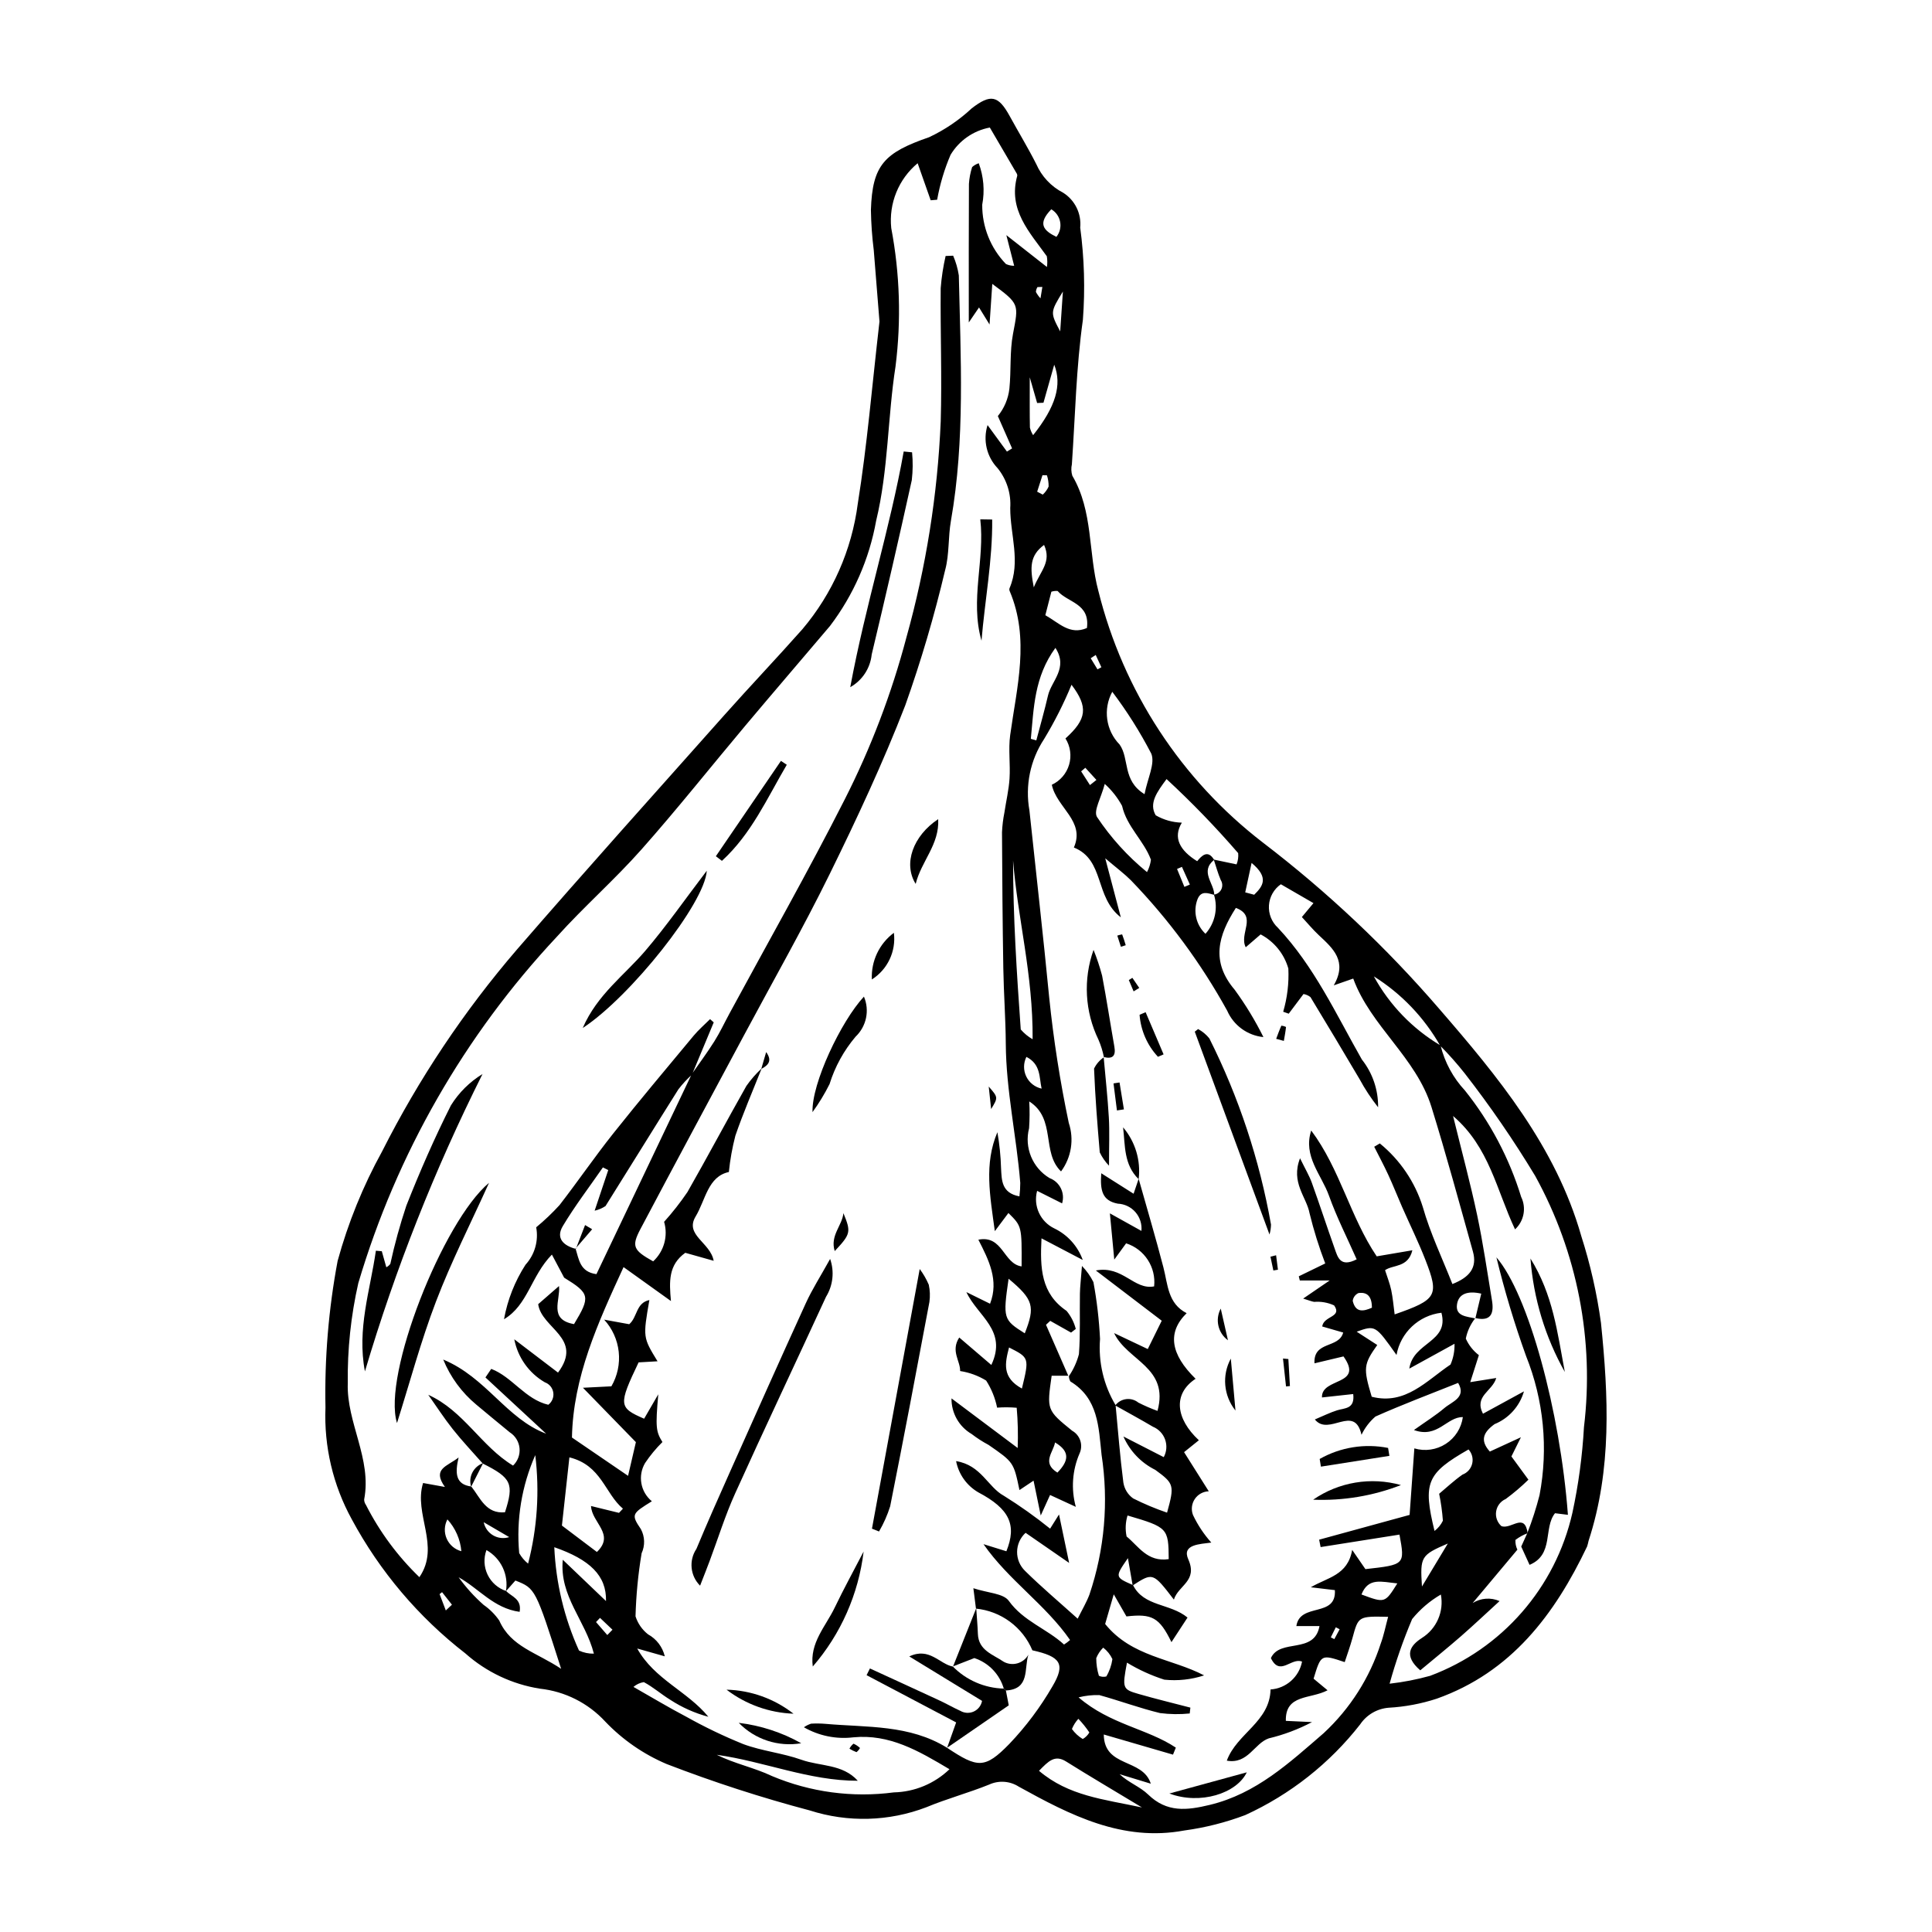 <?xml version="1.0" encoding="UTF-8"?>
<!-- Uploaded to: ICON Repo, www.svgrepo.com, Generator: ICON Repo Mixer Tools -->
<svg fill="#000000" width="800px" height="800px" version="1.1" viewBox="144 144 512 512" xmlns="http://www.w3.org/2000/svg">
 <g>
  <path d="m377.07 229.21c-0.414-5.168-0.969-12.039-1.516-18.914-0.445-3.531-0.699-7.09-0.754-10.652 0.383-11.918 3.527-15.172 15.43-19.285 4.141-1.949 7.949-4.531 11.293-7.652 4.969-3.828 7.027-3.484 10.055 2.055 2.32 4.242 4.844 8.379 7.023 12.691h0.004c1.43 3.289 3.949 5.981 7.141 7.621 3.133 1.977 4.883 5.551 4.519 9.238 1.086 8.102 1.324 16.293 0.711 24.445-1.789 12.645-2.035 25.508-2.918 38.277h0.004c-0.23 1.004-0.191 2.047 0.109 3.031 5.562 9.43 4.199 20.41 6.898 30.516h0.004c6.586 26.559 21.988 50.102 43.691 66.773 17.027 13.02 32.664 27.77 46.656 44.012 15.52 17.91 30.883 36.512 37.613 60.129l-0.004-0.004c2.418 7.535 4.172 15.27 5.246 23.109 1.977 19.363 2.91 38.801-3.293 57.758v-0.004c-0.102 0.504-0.227 1-0.387 1.488-8.605 18.062-20.129 33.324-39.836 40.324-4.133 1.352-8.422 2.16-12.762 2.402-3.055 0.246-5.832 1.871-7.543 4.414-8.074 10.332-18.512 18.57-30.438 24.027-5.227 1.973-10.656 3.348-16.195 4.094-16.383 3.039-30.211-4.09-43.816-11.609-2.356-1.523-5.332-1.734-7.883-0.559-5.453 2.203-11.18 3.734-16.609 5.992h0.004c-9.906 3.801-20.812 4.102-30.914 0.859-12.867-3.406-25.535-7.516-37.953-12.305-6.117-2.602-11.645-6.422-16.238-11.23-4.527-4.914-10.684-8.016-17.324-8.734-7.352-1.164-14.215-4.41-19.773-9.355-12.398-9.609-22.648-21.711-30.086-35.52-4.981-9.062-7.391-19.309-6.977-29.637-0.262-13.027 0.816-26.051 3.223-38.855 2.769-10.098 6.723-19.832 11.777-29 9.707-19.23 21.723-37.215 35.77-53.547 18.094-20.887 36.566-41.449 54.938-62.098 6.809-7.652 13.871-15.074 20.664-22.738v0.004c8.004-9.457 13.105-21.023 14.699-33.309 2.469-15.391 3.75-30.977 5.746-48.254zm88.719 151.94c-1.711-0.453-3.504-1.223-4.445 1.188h-0.004c-1.199 3.191-0.363 6.793 2.121 9.129 2.523-2.824 3.379-6.769 2.246-10.383 0.855-0.105 1.598-0.645 1.965-1.422 0.367-0.781 0.309-1.695-0.152-2.422-0.758-1.754-1.25-3.625-1.859-5.441l6.039 1.273c0.383-0.945 0.531-1.969 0.426-2.984-5.953-6.891-12.289-13.441-18.977-19.625-2.543 3.441-4.738 6.414-2.875 9.598 2.109 1.219 4.492 1.891 6.93 1.953-2.43 4-0.512 7.387 4.059 10.215 1.211-1.488 2.828-3.141 4.492-0.359-3.836 3.106 0.016 6.188 0.035 9.281zm-187.71 184.54c0.758-4.363-1.309-8.73-5.164-10.906-0.789 2.129-0.676 4.488 0.309 6.535s2.758 3.606 4.918 4.32c1.379 1.484 4.172 2.035 3.566 5.516-6.879-0.926-10.82-6.215-16.164-9.16h-0.004c1.926 2.676 4.148 5.129 6.617 7.312 1.621 1.125 3.027 2.527 4.148 4.148 3.09 6.992 9.848 8.41 16.402 12.797-6.812-21.293-6.812-21.293-12.121-23.395zm139.51 15.656c-1.266-3.019-3.32-5.637-5.953-7.582-2.633-1.945-5.742-3.141-8.996-3.461l-0.688-5.406c3.836 1.27 7.961 1.348 9.395 3.352 3.863 5.398 10.062 7.375 14.633 11.57 0.562-0.355 1.098-0.758 1.598-1.199-6.523-9.41-16.301-15.848-22.941-25.398l6.062 1.879c2.809-6.973 0.871-11.234-7.449-15.617-3.062-1.781-5.203-4.797-5.875-8.273 6.656 1.07 8.395 6.852 12.625 9.172v-0.004c4.269 2.656 8.375 5.574 12.289 8.73l2.359-3.754 2.684 12.836-11.543-7.977c-1.41 1.293-2.227 3.109-2.25 5.023-0.023 1.914 0.746 3.75 2.121 5.078 4.324 4.266 8.984 8.191 13.934 12.652 1.168-2.363 2.324-4.293 3.109-6.363v-0.004c4.027-11.918 5.133-24.629 3.223-37.062-0.789-7.281-0.824-14.926-8.258-19.43h0.004c-0.258-0.426-0.398-0.918-0.402-1.418 1.207-1.77 2.106-3.734 2.652-5.809 0.41-5.328 0.176-10.703 0.266-16.059 0.031-1.852 0.266-3.699 0.539-7.336v0.004c1.23 1.262 2.254 2.707 3.039 4.281 0.918 4.981 1.504 10.012 1.754 15.07-0.48 6.133 0.961 12.262 4.121 17.539 0.656 6.844 1.18 13.707 2.062 20.52l0.004 0.004c0.262 1.691 1.195 3.203 2.59 4.195 2.906 1.461 5.906 2.719 8.984 3.769 2.016-7.277 1.848-7.715-3.121-11.336-3.766-1.867-6.754-5-8.445-8.848l10.688 5.477v-0.004c0.777-1.434 0.906-3.133 0.359-4.668-0.547-1.539-1.723-2.773-3.234-3.394-3.289-1.941-6.648-3.762-9.98-5.633 0.699-0.93 1.746-1.535 2.902-1.68 1.152-0.145 2.316 0.191 3.223 0.922 1.641 0.836 3.336 1.57 5.07 2.199 3.152-11.578-8.012-13.258-11.5-20.621l8.922 4.231 3.703-7.508-17.465-13.316c7.168-1.363 10.102 5.254 15.449 4.215 0.547-5.082-2.555-9.852-7.422-11.41l-3.141 4.309-1.16-12.25 8.352 4.648 0.004-0.004c0.176-1.797-0.395-3.59-1.578-4.957-1.184-1.363-2.879-2.18-4.688-2.258-4.188-0.797-4.695-3.594-4.379-8.055 3.199 2.023 5.644 3.574 8.57 5.426l1.32-3.891 0.031-0.023c2.199 7.809 4.512 15.586 6.551 23.434 1.184 4.555 1.145 9.578 6.156 12.133-5.199 5.098-4.273 10.883 2.371 17.383-6.074 4.016-5.277 10.578 0.867 16.293l-3.918 3.152 6.547 10.379v-0.004c-1.496 0.043-2.879 0.812-3.711 2.055-0.832 1.246-1.012 2.816-0.477 4.219 1.258 2.66 2.894 5.125 4.859 7.316-3.035 0.414-7.859 0.484-6.113 4.41 2.59 5.816-2.598 6.863-3.809 10.699-5.547-7.207-5.547-7.207-10.922-3.746l-1.258-7.238c-3.473 5.023-3.473 5.023 1.352 7.144 2.856 5.754 9.828 4.785 14.445 8.602l-4.258 6.512c-3.195-6.547-5.141-7.59-11.93-6.812l-3.363-5.859-2.281 7.863c7.043 8.73 17.633 9.121 26.227 13.621-3.398 1.117-6.996 1.504-10.551 1.133-3.465-1.109-6.781-2.625-9.891-4.508-1.27 6.769-1.203 7.07 3.035 8.289 4.559 1.312 9.176 2.43 13.766 3.629l-0.172 1.547-0.004 0.004c-2.613 0.266-5.25 0.23-7.859-0.105-5.434-1.316-10.707-3.277-16.102-4.769-1.848-0.051-3.695 0.152-5.488 0.605 8.379 7.211 18.23 8.285 25.773 13.32l-0.75 1.859c-5.863-1.707-11.723-3.41-18.348-5.34 0.105 8.875 10.293 6.211 12.465 13.039l-8.277-2.519c2.383 2.238 5.445 3.32 7.559 5.379 4.981 4.84 10.27 4.223 16.363 2.75 12.312-2.969 21.098-11.172 30.195-19.027v-0.004c6.977-6.477 12.172-14.637 15.09-23.699 0.828-2.227 1.281-4.59 1.961-7.102-7.906-0.172-7.875-0.164-9.445 5.602-0.59 2.16-1.367 4.273-2.059 6.402-6.277-2.098-6.277-2.098-8.25 4.387l3.703 3.078c-4.555 2.406-11.23 0.977-11.055 8.102l6.938 0.324c-3.621 1.91-7.469 3.359-11.449 4.312-3.844 1.297-5.496 6.918-11.133 5.91 2.656-7.246 11.418-10.27 11.59-18.871v0.004c4.137-0.277 7.57-3.309 8.348-7.383-2.867-1.172-5.863 4.043-8.254-0.926 2.41-5.316 11.52-0.918 12.875-8.488h-6.129c0.949-6.34 10.664-2.117 10.207-9.527l-6.371-0.758c4.434-2.633 9.781-3.117 10.957-9.906l3.508 5.098c10.492-1.168 10.492-1.168 9.027-9.148l-20.895 3.305-0.391-1.961c7.738-2.121 15.473-4.238 23.973-6.566l1.254-17.625c2.82 0.832 5.859 0.395 8.328-1.199 2.473-1.59 4.125-4.18 4.527-7.09-4.246-0.102-6.668 5.723-12.965 3.422 3.293-2.348 5.824-3.91 8.062-5.816 2.023-1.723 5.926-2.809 3.652-6.672-7.543 3.016-14.82 5.75-21.91 8.91v-0.004c-1.551 1.344-2.809 2.988-3.695 4.84-1.902-8.312-8.625 0.566-12.367-4.059 2.281-0.953 4.051-1.848 5.918-2.43 2.016-0.625 4.727-0.305 4.25-4.305l-8.281 0.902c-0.211-5.367 11.258-3.031 5.703-10.875l-7.691 1.832c-0.297-6.039 6.473-3.844 7.613-8.16l-5.559-1.605c0.371-2.856 5.394-2.414 3.16-5.578v-0.008c-1.66-0.762-3.484-1.082-5.305-0.938-0.707-0.121-1.387-0.406-2.902-0.871l7.016-4.797h-7.906l-0.273-1.105 7.012-3.41v0.004c-1.664-4.344-3.055-8.785-4.156-13.301-0.805-4.356-5.039-8.102-2.523-14.578 1.449 2.973 2.465 4.656 3.117 6.469 2.074 5.769 3.977 11.602 6.031 17.379 0.82 2.305 1.453 5.191 5.859 2.938-2.519-5.707-5.297-11.148-7.336-16.859-1.988-5.574-6.938-10.445-4.711-17.281 7.648 10.207 10.332 22.934 17.359 33.348l9.449-1.609c-1.137 4.672-5.113 3.773-7.238 5.273 0.582 1.836 1.266 3.527 1.637 5.281 0.434 2.051 0.598 4.16 0.906 6.438 11.219-3.91 11.836-4.969 8.16-14.422-1.852-4.766-4.129-9.367-6.188-14.055-1.234-2.812-2.356-5.68-3.644-8.469-1.168-2.531-2.488-4.992-3.742-7.481l1.48-0.879h0.004c5.375 4.379 9.336 10.242 11.395 16.855 1.969 6.953 5.152 13.559 7.84 20.406 4.519-1.77 6.633-4.336 5.445-8.582-3.582-12.805-7.055-25.645-10.992-38.34-4.082-13.156-16.102-21.379-20.734-34.031l-5.16 1.801c3.688-6.41-0.203-9.785-3.934-13.277-1.625-1.52-3.051-3.25-4.516-4.828l3.074-3.688-8.645-5c-1.84 1.285-3 3.336-3.152 5.578-0.152 2.242 0.723 4.43 2.375 5.953 9.613 10.234 15.418 22.898 22.234 34.891h-0.004c2.859 3.602 4.383 8.082 4.32 12.68-1.855-2.348-3.504-4.848-4.926-7.481-4.297-7.258-8.609-14.508-12.996-21.715-0.539-0.422-1.172-0.703-1.848-0.816l-3.914 5.211-1.469-0.516c1.09-3.715 1.551-7.582 1.367-11.449-1.109-3.891-3.766-7.16-7.344-9.047l-3.949 3.406c-1.863-3.617 3.199-8.23-2.613-10.43-4.703 7.324-6.688 14.227-0.289 21.727v0.004c2.875 3.945 5.414 8.129 7.586 12.504-4.227-0.418-7.898-3.094-9.598-6.992-6.941-12.594-15.52-24.211-25.508-34.555-1.816-1.805-3.894-3.352-6.812-5.832l4.133 15.648c-7.027-5.434-4.199-15.16-12.441-18.508 3.07-7.016-4.555-10.523-5.848-16.625h-0.004c2.223-1.031 3.891-2.973 4.582-5.32 0.691-2.348 0.344-4.883-0.961-6.953 5.699-5.148 6.066-8.324 1.605-14.234v-0.004c-2.051 4.981-4.484 9.793-7.273 14.402-3.672 5.57-5.062 12.34-3.883 18.91 1.75 16.543 3.648 33.074 5.246 49.633v-0.004c1.145 11.141 2.875 22.211 5.18 33.168 1.453 4.367 0.688 9.168-2.047 12.867-5.254-5.066-1.23-13.953-8.426-18.547 0.133 2.371 0.117 4.742-0.047 7.109-1.312 5.121 0.902 10.5 5.441 13.211 2.695 1.012 4.144 3.938 3.309 6.695l-6.617-3.32v-0.004c-1.082 3.992 0.844 8.184 4.574 9.969 3.504 1.691 6.203 4.691 7.519 8.352l-10.934-5.731c-0.402 7.922-0.145 14.617 6.648 19.227 1.156 1.395 1.988 3.027 2.438 4.781l-1.25 0.969-5.523-3.109-1.121 1.043 5.902 13.496h-4.402c-1.285 9.031-1.34 9.098 5.43 14.578h-0.004c2.109 1.176 2.973 3.769 1.988 5.973-1.953 4.477-2.309 9.488-1.012 14.199l-6.828-3.144-2.469 5.441-1.902-9.238-3.734 2.496c-1.543-7.359-1.535-7.371-8.191-11.969-1.578-0.84-3.082-1.809-4.5-2.898-3.34-1.957-5.371-5.559-5.32-9.43l17.535 13.148v-0.004c0.137-3.555 0.051-7.113-0.258-10.66-1.727-0.148-3.461-0.16-5.191-0.031-0.516-2.551-1.5-4.984-2.906-7.176-2.106-1.297-4.453-2.152-6.898-2.523 0.082-2.676-2.566-5.305-0.23-8.887l8.5 7.273c4.34-9.18-3.656-12.93-6.609-19.309l6.273 3.086c2.414-6.215-0.363-11.617-3.098-16.973 6.508-1.297 6.613 6.414 11.457 7.078 0.062-10.637 0.062-10.637-3.492-14.152l-3.602 4.812c-1.281-9.418-2.883-17.82 0.68-26.227l-0.004-0.004c0.559 3.156 0.883 6.348 0.973 9.551 0.176 3.188 0.102 6.559 4.867 7.461 0.148-1.188 0.223-2.383 0.223-3.578-0.988-12.328-3.758-24.465-3.836-36.898-0.043-6.652-0.547-13.305-0.656-19.961-0.199-12.02-0.289-24.043-0.348-36.062 0.082-1.77 0.297-3.527 0.645-5.262 0.445-2.992 1.16-5.961 1.352-8.969 0.246-3.828-0.344-7.738 0.172-11.512 1.75-12.75 5.254-25.457-0.133-38.168v-0.004c-0.105-0.234-0.117-0.504-0.039-0.746 3.019-7.062 0.18-14.141 0.188-21.211h-0.004c0.273-3.832-0.922-7.621-3.34-10.602-2.906-3.039-3.93-7.414-2.668-11.426l5.137 7.023 1.363-0.844-3.773-8.57c1.695-2.078 2.758-4.598 3.059-7.266 0.492-4.816 0.059-9.777 0.953-14.496 1.496-7.906 1.781-7.918-5.488-13.262l-0.723 10.758-2.789-4.519-2.711 3.977c0-12.957-0.031-24.84 0.035-36.719 0.098-1.516 0.383-3.016 0.852-4.461 0.504-0.453 1.102-0.801 1.75-1.012 1.301 3.508 1.621 7.309 0.922 10.984-0.043 5.856 2.207 11.496 6.273 15.711 0.684 0.328 1.434 0.492 2.191 0.48l-2.07-8.121 10.75 8.438h0.004c0.141-0.945 0.129-1.906-0.031-2.848-4.586-6.387-10.336-12.328-7.836-21.324h0.004c0.012-0.258-0.062-0.512-0.215-0.723-2.281-3.918-4.578-7.832-7.055-12.059-4.344 0.812-8.133 3.445-10.41 7.238-1.633 3.816-2.824 7.809-3.551 11.895l-1.711 0.141-3.457-9.816c-5.055 4.199-7.68 10.648-6.996 17.188 2.289 12.078 2.672 24.441 1.137 36.637-2.117 13.594-1.887 27.512-5.141 40.926v0.004c-1.816 10.129-6.008 19.684-12.23 27.879-7.434 8.77-14.93 17.488-22.328 26.289-9.219 10.969-18.125 22.211-27.625 32.926-7.121 8.035-15.258 15.164-22.441 23.148-24.438 26.09-42.449 57.52-52.609 91.793-1.973 8.703-2.906 17.609-2.789 26.531-0.355 10.441 6.434 20.012 4.34 30.809 0.008 0.52 0.176 1.02 0.48 1.438 3.625 7.125 8.406 13.59 14.16 19.137 5.66-8.273-1.594-16.672 0.977-24.953l5.785 1.047c-3.441-4.844 0.559-5.398 3.629-7.812-0.957 4.117-0.883 7.144 3.367 7.695 2.394 3.019 3.875 7.297 8.922 6.828 2.445-7.59 1.734-9.098-5.894-12.922-2.656-3.023-5.43-5.949-7.93-9.094-2.32-2.918-4.348-6.07-6.504-9.117 9.398 4.227 14.012 13.66 22.465 18.758h0.004c1.25-1.191 1.883-2.894 1.715-4.617s-1.121-3.269-2.582-4.195c-2.977-2.418-5.91-4.883-8.859-7.328-3.863-3.207-6.879-7.312-8.777-11.961 11.453 4.777 16.707 15.656 27.281 19.656l-16.094-14.914 1.535-2.266c5.523 2.078 9.023 8.094 15.121 9.504v0.004c1.004-0.758 1.512-2.004 1.324-3.246-0.191-1.246-1.047-2.281-2.234-2.703-4.223-2.449-7.18-6.609-8.102-11.406l11.59 8.828c6.832-9.176-4.363-11.652-5.258-18.129l5.519-4.809c0.422 3.703-2.852 8.902 3.981 10.09 4.394-7.277 4.211-8.109-2.621-12.309l-3.246-6.117c-5.57 5.715-6.348 13.371-12.691 17.137v0.004c0.93-5.144 2.863-10.051 5.695-14.445 2.453-2.68 3.504-6.356 2.836-9.926 2.195-1.812 4.266-3.781 6.184-5.883 4.836-6.238 9.297-12.766 14.207-18.945 6.961-8.762 14.168-17.328 21.324-25.934 1.316-1.582 2.902-2.941 4.363-4.402l0.973 0.855c-1.926 4.621-3.848 9.238-5.773 13.859-1.32 1.184-2.523 2.488-3.602 3.898-6.481 10.277-12.84 20.633-19.305 30.922h0.004c-0.883 0.578-1.859 0.996-2.887 1.23l3.606-10.766-1.414-0.707c-3.578 5.168-7.414 10.18-10.633 15.562-1.93 3.227 0.227 5.211 3.477 6.035l-0.094-0.082c0.902 2.836 1.133 6.191 5.535 6.773 2.902-6.086 5.84-12.238 8.77-18.395 5.488-11.516 10.973-23.035 16.453-34.555 2.016-2.902 4.137-5.742 6.019-8.734 1.492-2.371 2.684-4.93 4.019-7.398 10.215-18.879 20.82-37.559 30.523-56.695v0.004c6.949-13.691 12.43-28.078 16.352-42.922 5.223-18.684 8.277-37.902 9.102-57.281 0.34-11.762-0.113-23.543-0.008-35.312 0.223-2.875 0.66-5.727 1.305-8.535l2-0.078h-0.004c0.723 1.672 1.23 3.426 1.504 5.227 0.477 21.723 1.695 43.473-2.098 65.066-0.75 4.269-0.398 8.781-1.5 12.93h-0.004c-2.871 12.176-6.41 24.18-10.602 35.969-5.891 15.195-12.82 30.023-20.012 44.664-7.102 14.453-15.078 28.473-22.68 42.676-9.168 17.133-18.395 34.23-27.473 51.406-2.445 4.625-1.883 5.637 3.363 8.574v0.004c2.879-2.656 4.008-6.719 2.902-10.48 2.238-2.488 4.305-5.121 6.184-7.887 5.316-9.312 10.344-18.797 15.625-28.129v-0.004c1.16-1.648 2.488-3.176 3.965-4.555l0.035 0.031c-2.332 5.894-4.859 11.719-6.918 17.707v-0.004c-0.824 3.164-1.402 6.387-1.73 9.641-5.566 1.195-6.172 7.406-8.809 11.785-2.977 4.945 3.91 6.867 4.785 11.742l-7.527-2.117c-4.473 3.223-4.277 7.566-3.797 12.785l-12.559-8.996c-6.879 14.938-13.371 29.199-13.676 45.164l14.871 10.152 2.074-8.93c-4.824-4.957-8.824-9.062-14.031-14.41l7.543-0.383h-0.004c1.605-2.766 2.285-5.969 1.941-9.148-0.344-3.176-1.695-6.16-3.856-8.516l6.644 1.207c2.215-1.914 1.738-5.633 5.336-6.406-1.711 9.902-1.711 9.902 2.164 16.23l-5.019 0.289c-5.375 11.273-5.309 12.004 1.465 14.926l3.75-6.465c-0.77 8.77-0.613 9.879 1.102 12.652h-0.004c-1.711 1.691-3.246 3.551-4.59 5.551-1.992 3.359-1.23 7.668 1.793 10.141-5.269 3.273-5.566 3.473-2.906 7.391 1.059 1.98 1.129 4.344 0.191 6.383-0.926 5.527-1.465 11.113-1.617 16.719 0.598 1.887 1.754 3.551 3.312 4.769 2.242 1.23 3.856 3.348 4.445 5.832-2.82-0.797-5.066-1.434-7.309-2.07 4.547 8.176 13.285 11.293 18.855 18.09h-0.004c-3.59-0.957-7-2.481-10.113-4.512-2.387-1.465-4.523-3.363-6.984-4.672h0.004c-1.02 0.156-1.973 0.598-2.754 1.27 4.93 2.801 9.336 5.461 13.887 7.844h0.004c4.91 2.754 9.988 5.195 15.207 7.312 4.965 1.844 10.414 2.367 15.41 4.148 4.981 1.777 10.895 1.082 14.945 5.566-12.902 0.027-24.789-5.125-37.379-6.879 4.746 2.371 9.965 3.402 14.625 5.625h-0.004c10.195 4.289 21.344 5.785 32.305 4.336 5.512-0.125 10.773-2.316 14.75-6.137-8.258-4.918-15.906-9.379-25.492-8.453h-0.004c-4.535 0.543-9.121-0.395-13.082-2.668 0.586-0.414 1.227-0.734 1.906-0.957 1.277-0.074 2.555-0.055 3.828 0.051 10.961 0.973 22.277 0.164 32.215 6.348 8.09 5.387 9.996 5.621 16.492-1.031 4.398-4.613 8.234-9.738 11.426-15.258 3.531-5.965 2.168-7.883-5.316-9.547zm108.09-160.2c-4.25-7.496-10.293-13.816-17.594-18.391 4.148 7.574 10.254 13.898 17.68 18.309 1.102 4.461 3.324 8.566 6.457 11.93 6.703 8.379 11.758 17.949 14.902 28.207 1.418 2.906 0.758 6.406-1.625 8.594-4.914-10.426-6.812-21.812-16.422-30.043 2.328 9.48 4.59 17.816 6.379 26.25 1.586 7.473 2.664 15.051 3.926 22.59 0.57 3.406-0.184 5.688-4.379 4.715l1.543-6.477c-3.609-0.828-6.059 0.027-6.438 2.934-0.402 3.078 2.629 3.129 4.809 3.617l0.004 0.004c-1.234 1.566-2.078 3.402-2.469 5.359 0.77 1.73 1.961 3.238 3.465 4.387l-2.285 7.152 6.887-1.098c-1.035 3.562-5.934 4.731-3.519 9.469l10.863-5.926v-0.004c-1.129 3.938-4 7.141-7.789 8.688-3.004 2.176-3.914 4.328-1.25 7.269l8.234-3.789-2.519 5.082 4.508 6.16c-1.887 1.844-3.898 3.551-6.016 5.117-1.352 0.59-2.309 1.828-2.539 3.285-0.23 1.453 0.293 2.926 1.395 3.906 2.648 0.949 6.133-3.754 6.961 1.871v0.004c-1.168 0.426-2.262 1.027-3.242 1.781-0.051 0.891 0.129 1.781 0.516 2.582l-11.855 14.148c2.144-1.348 4.816-1.543 7.133-0.523-3.496 3.195-6.801 6.324-10.227 9.316-3.562 3.106-7.246 6.074-10.789 9.035-4.551-3.926-2.637-6.606 0.438-8.574l-0.004-0.004c3.894-2.434 5.887-7.008 5.023-11.512-2.906 1.691-5.488 3.894-7.613 6.504-2.359 5.574-4.356 11.297-5.973 17.129 3.629-0.41 7.223-1.109 10.742-2.086 19.047-7.125 33.219-23.363 37.703-43.199 1.613-7.473 2.637-15.066 3.062-22.699 2.781-23.004-1.742-46.301-12.93-66.594-5.672-9.395-11.891-18.449-18.629-27.113-2.031-2.574-4.211-5.035-6.523-7.363zm-8.195 85.551c1.008-7.07 10.621-6.949 8.508-14.805-6 0.703-10.832 5.246-11.902 11.191-5.609-7.922-5.609-7.922-10.555-6.172l5.453 3.527c-3.637 5.121-3.746 6.113-1.469 13.711 8.953 2.289 14.52-4.266 20.871-8.523l0.004 0.004c0.758-1.738 1.125-3.621 1.066-5.516zm-224.57 41.594 9.27 7c4.902-4.719-1.355-7.723-1.559-12.184l7.414 1.82 1.043-1.113c-4.809-4.055-5.676-11.5-14.188-13.598zm145.85-220.96c-2.492 4.582-1.707 10.25 1.941 13.977 2.668 3.738 0.66 9.531 6.609 13.156 0.805-4.211 2.875-8.156 1.777-10.766v0.004c-2.977-5.738-6.43-11.215-10.328-16.371zm-145.62 230.02c4.074 3.894 7.43 7.106 11.453 10.949 0.172-6.723-4.25-10.988-13.703-14.273 0.414 9.465 2.637 18.762 6.551 27.391 1.234 0.57 2.582 0.852 3.938 0.816-2.266-8.844-9.176-15.215-8.238-24.883zm124.51-137.94c0.133-17.148-3.981-32.113-5.176-47.383 0 14.988 0.969 29.895 2.031 44.797h0.004c0.891 1.035 1.957 1.91 3.141 2.586zm19.121-67.664c-1 3.797-2.996 7.043-2.09 8.707v0.004c3.668 5.523 8.145 10.465 13.281 14.656 0.547-1.023 0.902-2.137 1.043-3.285-1.887-5.078-6.394-8.723-7.648-14.258h0.004c-1.188-2.188-2.738-4.156-4.59-5.824zm-17.426 261.54c7.875 6.672 17.035 7.512 27.285 9.707-7.566-4.566-13.887-8.285-20.102-12.176-3.004-1.883-4.688-0.086-7.184 2.469zm-133.5-83.652v-0.004c-3.598 8.152-5.062 17.086-4.258 25.961 0.598 1.074 1.398 2.019 2.359 2.785 2.426-9.379 3.07-19.129 1.902-28.746zm238.31 20.09v-0.004c0.945-0.719 1.707-1.648 2.223-2.715-0.176-2.398-0.508-4.781-0.992-7.141 1.91-1.59 3.93-3.504 6.184-5.078 1.285-0.48 2.25-1.57 2.57-2.906 0.32-1.336-0.043-2.746-0.973-3.758-11.074 6.328-12.133 8.785-9.008 21.598zm-70.438 7.465c-0.051-8.215-0.262-8.438-10.918-11.57l0.004-0.004c-0.551 1.805-0.637 3.723-0.246 5.57 3.125 2.535 5.504 6.852 11.164 6zm-36.539-217.39 1.449 0.418c1.043-3.965 2.18-7.91 3.102-11.906 0.898-3.883 5.422-7.238 1.965-12.617-5.641 7.711-5.723 16-6.516 24.105zm14.863-29.367c0.871-6.559-5.129-6.738-7.766-9.812h0.004c-0.562-0.051-1.125 0.016-1.66 0.195l-1.598 6.223c3.684 2.074 6.481 5.348 11.02 3.394zm-20.758 172.45c-1.52 10.547-1.418 10.867 4.289 14.465 2.805-7.094 2.316-8.965-4.289-14.465zm9.242-232.15-1.68 0.07-1.953-6.809c0 5.719-0.039 9.516 0.039 13.312 0.164 0.719 0.457 1.402 0.855 2.019 5.984-7.523 7.699-13.305 5.59-18.676zm-5.715 261.25c1.973-8.164 1.973-8.164-3.41-10.887-1.066 4.137-1.949 7.945 3.41 10.887zm99.492 51.637c-4.227-0.414-7.684-1.652-9.5 2.938 6.219 2.312 6.219 2.312 9.5-2.938zm6.527 0.824 6.859-11.391c-7.137 3.07-7.371 3.484-6.859 11.391zm-84.473 16.199c-0.797 0.793-1.426 1.742-1.844 2.785 0 1.582 0.234 3.16 0.703 4.672 0.609 0.297 1.309 0.359 1.965 0.184 0.836-1.41 1.383-2.977 1.613-4.602-0.555-1.191-1.391-2.234-2.438-3.039zm-12.766-54.379c-0.418 2.574-3.629 5.387 0.633 7.992 2.879-2.965 3.562-5.512-0.633-7.992zm-3.555-93.766c-0.672-2.918-0.152-6.434-4.031-8.41-0.816 1.633-0.828 3.547-0.043 5.191 0.789 1.645 2.293 2.832 4.074 3.219zm-2.074-132.84c1.801-4.434 4.758-6.723 2.723-11.242-3.809 2.816-3.754 5.984-2.723 11.242zm4.637-100.19c-3.648 3.773-2.184 5.578 1.352 7.312 0.891-1.117 1.254-2.562 0.996-3.965-0.262-1.406-1.117-2.625-2.348-3.348zm51.395 181.02 2.371 0.633c2.277-2.231 4.047-4.512-0.684-8.43zm-211.43 166.17c-0.84 1.586-0.91 3.465-0.191 5.109 0.723 1.641 2.152 2.867 3.887 3.324-0.273-3.141-1.574-6.106-3.695-8.434zm163.11-325.39c-3.383 5.531-3.371 5.535-0.715 10.559zm81.902 269.29c-0.023-2.719-1.031-4.238-3.574-3.879-0.836 0.379-1.414 1.168-1.52 2.078 0.75 3.144 2.773 2.832 5.094 1.801zm-77.801 108.95c-0.727 0.789-1.305 1.707-1.707 2.703 0.766 1.07 1.742 1.977 2.871 2.652 0.723-0.414 1.324-1.016 1.746-1.734-0.859-1.293-1.836-2.504-2.91-3.621zm-157.59-52.102c0.297 1.465 1.207 2.731 2.496 3.484 1.289 0.754 2.84 0.922 4.262 0.465zm146.67-273.1 1.48 0.781v-0.004c0.664-0.594 1.191-1.324 1.555-2.137 0.02-1.012-0.133-2.019-0.445-2.981l-1.184-0.023zm39.02 104.73 1.449-0.617-2.106-4.688-1.293 0.555zm-196.73 186.91-0.652 0.516 1.648 4.328 1.625-1.523zm171.7-213.89 1.715-1.359-2.938-3.223-1.113 0.945zm-127.91 225.25 1.375-1.41-3.305-3.137-1.055 1.109zm129.44-259.73-1.328 0.867 1.797 2.949 1.031-0.562zm-14.141-97.531-1.297 0.039v-0.004c-0.25 0.391-0.391 0.84-0.41 1.301 0.328 0.613 0.73 1.18 1.207 1.688zm78.781 355.73-1.016-0.523-1.324 2.672 0.934 0.465z"/>
  <path d="m240.71 507.43c-2.152-11.238 1.387-21.449 2.902-31.977l1.57 0.133 1.195 4.25c0.418-0.211 0.781-0.516 1.059-0.887 1.141-5.223 2.562-10.379 4.254-15.449 3.559-9.008 7.449-17.914 11.805-26.559 2.106-3.391 4.977-6.238 8.379-8.316-12.684 25.301-23.113 51.672-31.164 78.805z"/>
  <path d="m329.53 564.22c-2.617-2.602-3.027-6.691-0.969-9.758 2.848-6.848 5.863-13.625 8.887-20.398 6.668-14.934 13.324-29.871 20.121-44.746 1.645-3.606 3.809-6.973 6.426-11.695h-0.004c1.168 3.336 0.773 7.016-1.078 10.027-8.008 17.395-16.211 34.703-24.105 52.152-2.629 5.809-4.523 11.949-6.766 17.934-0.68 1.824-1.402 3.633-2.512 6.484z"/>
  <path d="m375.08 549.11c4.106-22.332 8.215-44.664 12.656-68.816h-0.004c0.965 1.293 1.77 2.695 2.406 4.176 0.324 1.504 0.379 3.055 0.164 4.578-3.391 18.062-6.809 36.121-10.402 54.145-0.73 2.324-1.719 4.562-2.949 6.668z"/>
  <path d="m249.21 521.12c-3.949-12.715 12.203-53.488 24.391-63.664-4.859 10.746-10 20.855-14.031 31.391s-6.953 21.496-10.359 32.273z"/>
  <path d="m385.71 263.87c0.234 2.449 0.211 4.922-0.074 7.367-3.402 15.438-6.949 30.84-10.629 46.215v0.004c-0.379 3.637-2.496 6.863-5.684 8.652 4.102-22.055 10.516-41.945 14.168-62.461z"/>
  <path d="m410.57 591.99 0.762 3.941-16.332 11.238 2.391-6.711-23.738-12.52 0.887-1.781c6.156 2.828 12.32 5.644 18.465 8.5 1.855 0.859 3.633 1.887 5.492 2.734l-0.004-0.004c1.09 0.637 2.422 0.707 3.566 0.184 1.148-0.527 1.969-1.578 2.195-2.82l-19.285-11.781c5.363-2.535 7.988 2.019 11.586 2.699l-0.059-0.043c3.574 3.641 8.422 5.742 13.52 5.867z"/>
  <path d="m298.43 416.43c3.856-8.895 11.055-13.984 16.574-20.453 5.594-6.555 10.539-13.66 16.301-21.227-0.523 8.68-20.352 33.5-32.875 41.68z"/>
  <path d="m372.87 555.17c-1.352 11.273-6.043 21.891-13.477 30.473-0.852-6.305 3.418-10.617 5.816-15.617 2.41-5.019 5.094-9.91 7.66-14.855z"/>
  <path d="m372.95 408.11c1.551 3.648 0.672 7.875-2.199 10.605-3.125 3.688-5.477 7.965-6.914 12.582-1.297 2.59-2.805 5.074-4.508 7.422-0.289-7.531 7.523-24.043 13.621-30.609z"/>
  <path d="m402.71 570.2c0.148 2.262 0.355 4.523 0.438 6.789 0.16 4.422 4.043 5.469 6.816 7.379v0.004c1.121 0.625 2.441 0.777 3.676 0.426 1.234-0.352 2.277-1.18 2.898-2.301-1.203 3.664 0.496 9.148-5.973 9.5l-0.547-0.492h-0.004c-1.105-3.824-4.027-6.856-7.805-8.098l-5.719 2.227 0.059 0.043c2.055-5.16 4.106-10.316 6.16-15.477z"/>
  <path d="m406.94 281.68c0.109 10.762-1.941 21.402-2.832 32.121-3.094-10.828 0.93-21.414-0.324-32.168z"/>
  <path d="m333.71 370.91 17.246-25.266 1.547 1.027c-5.195 8.836-9.375 18.328-17.188 25.461z"/>
  <path d="m392.63 361.08c0.359 6.758-4.477 11.117-5.965 17.164-3.363-5.348-0.695-12.746 5.965-17.164z"/>
  <path d="m354.29 598.15c-6.434-0.238-12.633-2.461-17.75-6.367 6.445 0.16 12.668 2.394 17.75 6.367z"/>
  <path d="m339.78 600.57c5.816 0.699 11.441 2.535 16.551 5.406-6.07 1.031-12.258-0.992-16.551-5.406z"/>
  <path d="m375.05 403.57c-0.234-4.836 1.953-9.477 5.84-12.367 0.609 4.906-1.664 9.719-5.84 12.367z"/>
  <path d="m365.21 475.55c-1.285-4.137 1.98-6.731 2.305-10.051 2.062 5.008 1.934 5.527-2.305 10.051z"/>
  <path d="m406.66 437.91-0.637-5.957c2.512 2.879 2.512 2.879 0.637 5.957z"/>
  <path d="m272.02 531.76-3.168 6.25 0.004 0.004c-0.801-2.598 0.602-5.359 3.164-6.254z"/>
  <path d="m371.91 607.24c-0.238 0.422-0.551 0.793-0.93 1.098-0.652-0.242-1.277-0.551-1.867-0.918 0.262-0.512 0.629-0.965 1.074-1.324 0.637 0.277 1.223 0.664 1.723 1.145z"/>
  <path d="m345.76 427.22 1.281-4.41c1.715 2.363 0.484 3.512-1.242 4.441z"/>
  <path d="m480.43 471.16c-6.715-18.227-13.258-35.992-19.801-53.758l0.879-0.691v0.004c1.148 0.613 2.16 1.453 2.977 2.469 7.809 15.574 13.316 32.195 16.344 49.352-0.023 0.891-0.156 1.773-0.398 2.625z"/>
  <path d="m436.55 424.18c-0.316-1.602-0.801-3.16-1.449-4.656-3.606-7.438-4.074-16.012-1.301-23.797 0.898 2.227 1.656 4.508 2.269 6.828 1.188 6.242 2.141 12.531 3.246 18.793 0.43 2.426-0.379 3.394-2.836 2.773z"/>
  <path d="m436.48 424.12c0.473 5.348 1.066 10.691 1.375 16.051 0.215 3.715 0.043 7.453 0.043 12.754v-0.004c-1.004-1.035-1.832-2.227-2.449-3.527-0.633-7.391-1.223-14.789-1.512-22.199h-0.004c0.59-1.219 1.496-2.258 2.617-3.012z"/>
  <path d="m515.27 537.56c-7.41 2.875-15.332 4.195-23.273 3.875 6.797-4.688 15.328-6.106 23.273-3.875z"/>
  <path d="m453.89 619.3 20.52-5.613c-2.707 5.625-12.367 8.668-20.52 5.613z"/>
  <path d="m493.73 530.64c5.496-3.117 11.934-4.152 18.129-2.922l0.344 2.098-18.145 2.859z"/>
  <path d="m470.18 504.04 1.234 13.773c-3.148-3.922-3.637-9.352-1.234-13.773z"/>
  <path d="m445.73 456.47c-3.945-3.852-3.531-8.918-4.098-13.711 3.223 3.789 4.719 8.75 4.129 13.688z"/>
  <path d="m447.6 412.24 4.762 11.18-1.496 0.645 0.004-0.004c-2.84-3.051-4.555-6.977-4.871-11.133z"/>
  <path d="m467.51 490.79 1.91 8.395 0.004 0.004c-2.648-1.926-3.465-5.516-1.914-8.398z"/>
  <path d="m440 438.28-0.906-7.168 1.594-0.246 1.16 7.133z"/>
  <path d="m485.43 504.16 0.414 7.16-1.035 0.102-0.805-7.402z"/>
  <path d="m482.2 419.3c0.441-1.172 0.859-2.356 1.379-3.492h-0.004c0.43 0.043 0.848 0.16 1.234 0.348-0.129 1.238-0.363 2.465-0.578 3.695z"/>
  <path d="m444.42 406.72-1.273-3.004 0.945-0.574 1.824 2.672z"/>
  <path d="m441.05 394.9-0.957-2.957c0.422-0.137 0.848-0.246 1.285-0.324 0.375 0.938 0.652 1.91 0.953 2.879z"/>
  <path d="m482.18 476.66 0.488 3.824-1.215 0.203-0.77-3.656z"/>
  <path d="m547.14 553.86 1.625-3.598c1.277-3.273 2.356-6.621 3.227-10.027 2.356-12.387 1.117-25.188-3.574-36.891-3.082-8.562-5.703-17.285-7.852-26.129 8.453 9.746 16.902 40.773 18.949 68.23l-3.422-0.426c-3.133 3.922-0.211 10.945-6.742 13.684z"/>
  <path d="m549.59 477.52c5.988 9.648 7.094 19.43 9.105 30.062v0.004c-5.199-9.234-8.309-19.5-9.105-30.066z"/>
  <path d="m296.61 474.98 2.441-6.328 1.875 1.113-4.41 5.133z"/>
 </g>
</svg>
